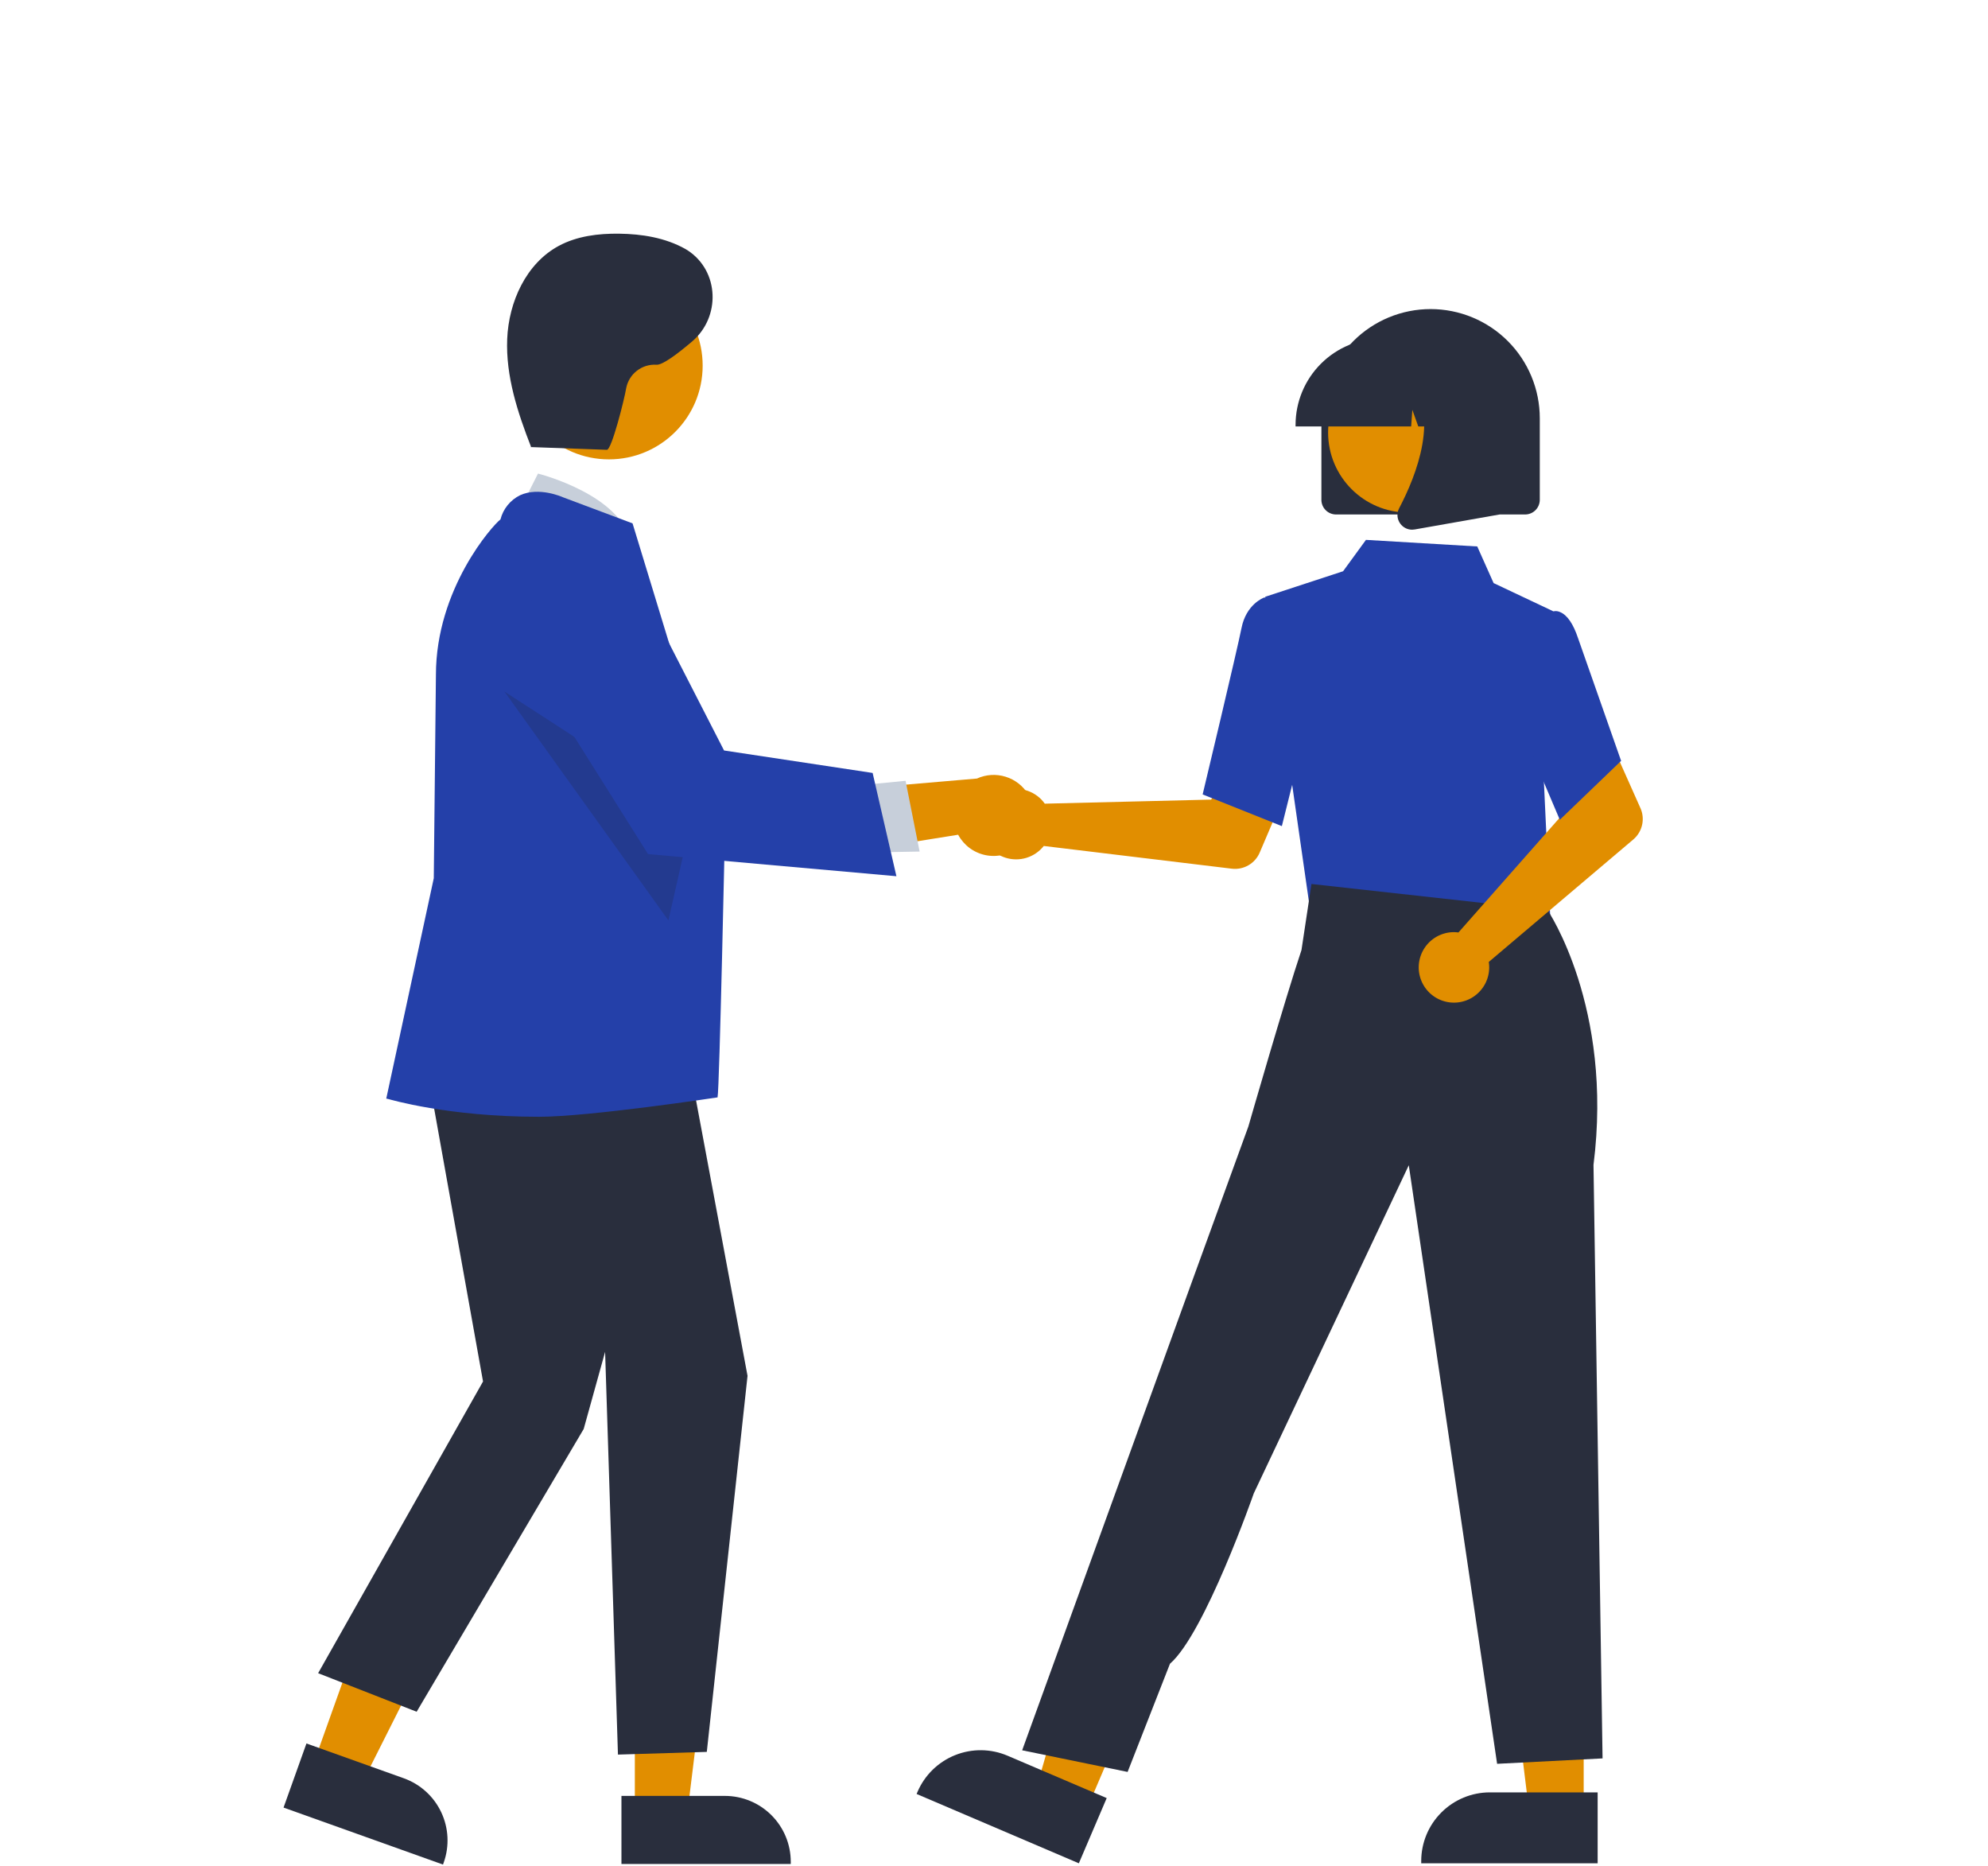 <svg xmlns="http://www.w3.org/2000/svg" width="488" height="458" fill="none"><path fill="#E18E00" d="M255.593 196.179c.317.327.609.679.872 1.051l40.848-.999 4.765-8.708 14.082 5.474-6.938 16.236c-.56 1.311-1.531 2.406-2.767 3.119-1.235.712-2.668 1.005-4.084.834l-46.152-5.575c-1.088 1.378-2.571 2.392-4.25 2.908-1.679.515-3.475.506-5.149-.024-1.675-.531-3.148-1.558-4.223-2.947-1.076-1.388-1.704-3.071-1.8-4.824-.096-1.754.344-3.495 1.261-4.993.918-1.497 2.27-2.68 3.876-3.39 1.606-.711 3.391-.915 5.116-.587 1.725.328 3.31 1.174 4.543 2.425ZM388.753 444.256h-13.431l-6.39-51.807 19.823.001-.002 51.806Z"/><path fill="#292E3D" d="m392.178 457.276-43.308-.002v-.547c0-4.471 1.776-8.758 4.938-11.919 3.161-3.162 7.448-4.938 11.919-4.938h.001l26.451.001-.001 17.405Z"/><path fill="#E18E00" d="m266.792 443.958-12.351-5.277 14.475-50.152 18.229 7.788-20.353 47.641Z"/><path fill="#292E3D" d="m264.828 457.276-39.826-17.014.215-.504c1.757-4.111 5.074-7.356 9.223-9.021 4.149-1.665 8.789-1.614 12.9.142h.001l24.325 10.392-6.838 16.005Z"/><path fill="#E18E00" d="m323.468 207.402-.972 15.739 28.391 3.038 29.706 3.179-8.744-23.899-48.381 1.943Z"/><path fill="#2440A9" d="m321.602 223.343-11.029-76.887 19.117-6.265 5.614-7.7 27.323 1.616 4.012 8.986 14.569 6.884-2.239 41.582 1.633 34.784-59-3Z"/><path fill="#2440A9" d="m314.66 202.739-19.444-7.78.083-.346c.083-.349 8.359-34.932 9.458-40.49 1.145-5.79 5.327-7.39 5.504-7.456l.13-.047 7.695 2.342 3.38 26.554-6.806 27.223Z"/><path fill="#292E3D" d="m276.796 434.853-25.884-5.31 41.37-114.154 14.158-38.936s8.981-31.219 13.038-43.3l2.448-16.21 57.962 6.415s16.189 23.775 11.271 62.526l2.224 145.65-25.884 1.328-21.68-146.896-38.051 80.527s-11.994 34.364-20.574 41.812l-10.398 26.548Z"/><path fill="#E18E00" d="M356.644 228.765c.456-.011.912.014 1.364.075l27.04-30.634-3.145-9.415 13.588-6.604 7.188 16.126c.581 1.303.723 2.759.406 4.15-.317 1.39-1.077 2.64-2.165 3.563l-35.467 30.052c.271 1.735.006 3.511-.758 5.093-.763 1.581-1.991 2.893-3.518 3.76-1.527.867-3.283 1.248-5.032 1.093-1.75-.154-3.41-.838-4.762-1.96-1.351-1.122-2.329-2.629-2.803-4.32a8.65 8.65 0 0 1 .149-5.147c.571-1.661 1.634-3.108 3.048-4.15 1.414-1.042 3.112-1.629 4.867-1.682Z"/><path fill="#2440A9" d="m382.89 201.187-11.28-26.533 4.399-18.481 4.74-5.989c.348-.148.722-.223 1.099-.22.378.004.751.086 1.095.241 1.748.703 3.237 2.86 4.425 6.409l10.571 30.111-15.049 14.462Z"/><path fill="#292E3D" d="M324.367 122.659v-20.003c0-7.109 2.824-13.927 7.851-18.954 5.027-5.027 11.845-7.851 18.954-7.851 7.108 0 13.926 2.824 18.953 7.851 5.027 5.027 7.851 11.845 7.851 18.954v20.003c-.001.955-.381 1.87-1.056 2.545-.675.675-1.59 1.054-2.545 1.056h-46.407c-.955-.002-1.87-.381-2.545-1.056-.675-.675-1.055-1.59-1.056-2.545Z"/><path fill="#E18E00" d="M345.664 125.794c10.853 0 19.652-8.799 19.652-19.652 0-10.854-8.799-19.652-19.652-19.652-10.854 0-19.652 8.799-19.652 19.652 0 10.853 8.798 19.652 19.652 19.652Z"/><path fill="#292E3D" d="M318.026 104.256c.007-5.622 2.243-11.011 6.218-14.986 3.975-3.975 9.364-6.211 14.986-6.217h4.001c5.621.006 11.011 2.242 14.986 6.217 3.975 3.975 6.211 9.364 6.217 14.986v.4h-8.455l-2.883-8.075-.577 8.075h-4.37l-1.455-4.074-.291 4.074h-28.377v-.4Z"/><path fill="#292E3D" d="M343.73 128.509c-.397-.537-.634-1.176-.684-1.842-.05-.667.089-1.334.402-1.924 4.239-8.064 10.175-22.964 2.296-32.153l-.566-.66h22.874v34.341l-20.779 3.666c-.211.038-.424.056-.637.057-.568 0-1.127-.135-1.632-.393-.505-.258-.942-.632-1.274-1.092Z"/><path fill="#E18E00" d="m76.904 432.94 12.138 4.338 22.509-44.755-17.915-6.402-16.732 46.819Z"/><path fill="#292E3D" d="m69.603 443.6 5.622-15.73 23.905 8.544c4.037 1.448 7.335 4.438 9.171 8.315 1.835 3.877 2.058 8.323.619 12.364l-.177.495L69.603 443.6Z"/><path fill="#E18E00" d="m155.836 444.946 12.89-.001 6.133-49.719-19.025.001.002 49.719Z"/><path fill="#292E3D" d="M152.548 440.737H177.934c2.125-.001 4.228.418 6.191 1.231 1.963.813 3.746 2.004 5.249 3.507 1.502 1.502 2.694 3.285 3.507 5.248.813 1.963 1.231 4.066 1.231 6.191v.526l-41.563.001-.001-16.704Z"/><path fill="#C7CFDA" d="m126.459 127.3 5.606-11.077s20.884 5.232 22.782 17.336l-28.388-6.259Z"/><path fill="#292E3D" d="m103.328 253.96 15.245 85.074-40.48 71.588 24.183 9.463 41.006-69.394 5.257-18.926 3.154 98.834 21.81-.662 9.999-92.287-16.038-85.793-64.136 2.103Z"/><path fill="#2440A9" d="M132.268 274.071c-22.397 0-36.617-4.283-36.935-4.351l-.516-.11 11.665-54.086.526-49.889c0-21.142 13.914-36.728 15.845-38.167.325-1.283.926-2.48 1.762-3.507.835-1.026 1.885-1.859 3.075-2.438 4.642-2.106 10.313.421 10.552.53l17.023 6.383.08.236c.206.605 22.628 74.214 22.628 74.214s-1.357 64.315-1.83 66.422c0 0-31.431 4.763-43.875 4.763Z"/><path fill="#E18E00" d="M149.477 112.735c12.707 0 23.008-10.301 23.008-23.008 0-12.707-10.301-23.008-23.008-23.008-12.707 0-23.008 10.301-23.008 23.008 0 12.707 10.301 23.008 23.008 23.008Z"/><path fill="#21242C" d="m123.823 169.715 40.253 56.162 5.944-26.227-46.197-29.935Z" opacity=".2"/><path fill="#E18E00" d="M250.023 207.928c-1.132.896-2.446 1.532-3.851 1.865-1.405.332-2.865.353-4.279.06-1.413-.293-2.745-.893-3.902-1.756-1.156-.864-2.11-1.97-2.793-3.242l-34.646 5.546 7.506-16.617 31.75-2.719c2.213-1.005 4.717-1.164 7.039-.446 2.322.717 4.3 2.262 5.559 4.341 1.259 2.078 1.712 4.546 1.273 6.937-.439 2.39-1.74 4.536-3.656 6.031Z"/><path fill="#C7CFDA" d="m209.842 192.838 12.449-1.221 3.45 17.366-15.665.277-.234-16.422Z"/><path fill="#2440A9" d="m220.047 215.034-60.97-5.429-30.786-48.96-.095-.433c-.873-4-.261-8.18 1.722-11.762 1.983-3.582 5.201-6.319 9.055-7.701 3.853-1.382 8.078-1.315 11.886.19 3.807 1.505 6.937 4.344 8.804 7.987l18.072 35.251 36.473 5.513 5.839 25.344Z"/><path fill="#292E3D" d="m129.879 109.703 19.097.686c1.164.042 4.323-12.521 4.737-15.127.326-1.697 1.26-3.216 2.625-4.275 1.366-1.059 3.07-1.585 4.794-1.479 1.43.135 5.035-2.536 8.754-5.698 7.062-6.004 6.695-17.28-1.063-22.353-.212-.139-.42-.265-.624-.38-4.894-2.739-10.619-3.659-16.227-3.729-5.083-.064-10.311.576-14.79 2.982-8.029 4.314-12.302 13.741-12.678 22.848-.375 9.107 2.545 18.012 5.858 26.503"/></svg>